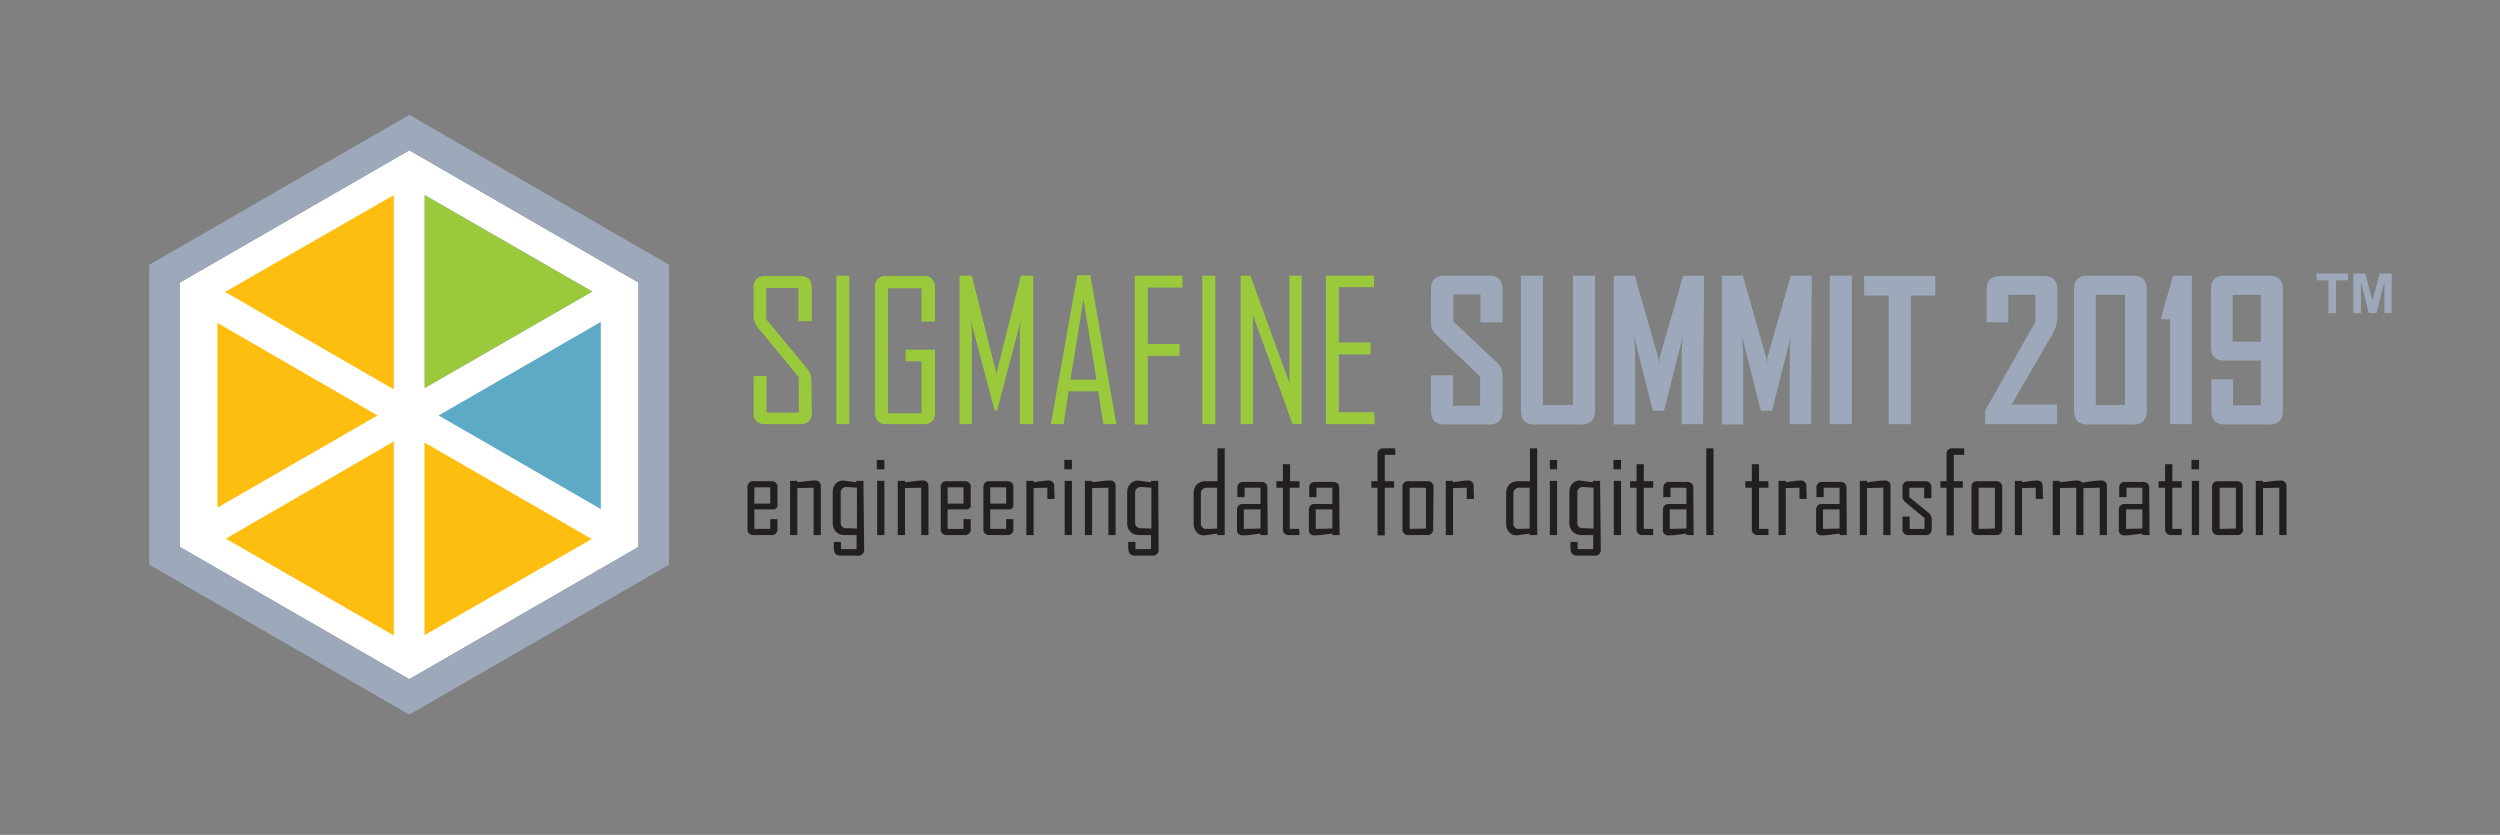<?xml version="1.0" encoding="utf-8"?>
<!-- Generator: Adobe Illustrator 23.0.3, SVG Export Plug-In . SVG Version: 6.00 Build 0)  -->
<svg version="1.1" id="Layer_1" xmlns="http://www.w3.org/2000/svg" xmlns:xlink="http://www.w3.org/1999/xlink" x="0px" y="0px"
	 viewBox="0 0 692 231.1" style="enable-background:new 0 0 692 231.1;" xml:space="preserve">
<rect x="0" y="0" width="692" height="231.1" fill="#808080" stroke="none"/>
<style type="text/css">
	.st0{fill-rule:evenodd;clip-rule:evenodd;fill:#FFFFFF;}
	.st1{fill:#9ACA3C;}
	.st2{fill:#9DA9BA;}
	.st3{fill:#231F20;}
	.st4{fill-rule:evenodd;clip-rule:evenodd;fill:#9DA9BA;}
	.st5{fill-rule:evenodd;clip-rule:evenodd;fill:#9ACA3C;}
	.st6{fill-rule:evenodd;clip-rule:evenodd;fill:#FEBE10;}
	.st7{fill-rule:evenodd;clip-rule:evenodd;fill:#5DAAC7;}
	.st8{fill:none;}
</style>
<title>Sigmafine-summit-logo</title>
<g>
	<g id="Layer_1-2">
		<polygon class="st0" points="49.8,151.4 49.8,78.2 113.3,41.6 176.7,78.2 176.7,151.4 113.3,188 		"/>
		<path class="st1" d="M224.7,114.5c0,0.8-0.3,1.5-0.8,2.1c-0.6,0.5-1.3,0.8-2.1,0.8h-10.3c-0.8,0-1.5-0.3-2.1-0.8
			c-0.6-0.6-0.9-1.3-0.8-2.1v-10.4h3.6v10.1h8.9v-9.8l-11.3-13.7c-0.8-0.9-1.2-2-1.2-3.1v-8.3c0-0.8,0.3-1.5,0.8-2.1
			c0.6-0.5,1.3-0.8,2.1-0.8h10.3c0.8,0,1.5,0.3,2.1,0.8c0.5,0.6,0.8,1.3,0.8,2.1v9.6H221v-9.2h-8.9v8.7l11.4,13.7
			c0.7,0.9,1.1,1.9,1.1,3.1L224.7,114.5z"/>
		<path class="st1" d="M235.1,117.4h-3.6V76.3h3.6V117.4z"/>
		<path class="st1" d="M258.8,114.5c0.1,1.5-1.1,2.8-2.6,2.9c-0.1,0-0.2,0-0.3,0h-10.8c-1.5,0.1-2.8-1.1-2.9-2.7c0-0.1,0-0.2,0-0.3
			V79.3c-0.1-1.6,1.1-2.9,2.7-2.9c0.1,0,0.1,0,0.2,0h10.8c1.5-0.1,2.8,1.1,2.9,2.7c0,0.1,0,0.2,0,0.3v9.6h-3.7v-9.2h-9.3v34.6h9.3
			V100h-4.4v-3.2h8.1V114.5z"/>
		<path class="st1" d="M285.7,117.4h-3.4v-26c0-0.4,0.1-1.4,0.4-3.2l-6.7,25.4h-0.7l-6.7-25.4c0.3,1.8,0.4,2.9,0.4,3.2v26h-3.4V76.3
			h3.4l6.7,26.7c0.1,0.4,0.1,0.8,0.1,1.2c0-0.4,0.1-0.8,0.1-1.2l6.7-26.7h3.4V117.4z"/>
		<path class="st1" d="M309,117.4h-3.6l-1.4-9.1h-8.2l-1.4,9.1h-3.5v-0.1l7.3-41.1h3.6L309,117.4z M303.5,105.1l-3.6-22.3l-3.6,22.3
			H303.5z"/>
		<path class="st1" d="M327.3,79.6h-9.6v15.6h8.8v3.3h-8.8v19h-3.6V76.3h13.2V79.6z"/>
		<path class="st1" d="M336.4,117.4h-3.6V76.3h3.6V117.4z"/>
		<path class="st1" d="M360.3,117.4h-2.5l-11-30.2v30.2h-3.4V76.3h2.7l10.8,29.7V76.3h3.4V117.4z"/>
		<path class="st1" d="M380.5,117.4H367V76.3h13.3v3.2h-9.7v15.3h8.8v3.3h-8.8v16h9.8L380.5,117.4z"/>
		<path class="st2" d="M415.9,113.7c0,2.5-1.2,3.8-3.7,3.8h-12.4c-2.5,0-3.7-1.3-3.7-3.8v-9.8h6.1v8.4h7.5v-8.1l-12.3-11.7
			c-0.9-0.9-1.4-2-1.3-3.3v-9.1c0-2.5,1.2-3.8,3.7-3.8h12.4c2.5,0,3.7,1.3,3.7,3.7v9.2h-6.1v-7.7h-7.5V89l12.3,11.6
			c0.9,0.9,1.4,2.1,1.3,3.3L415.9,113.7z"/>
		<path class="st2" d="M441.5,113.7c0,2.5-1.3,3.8-3.8,3.8h-13c-2.5,0-3.7-1.3-3.7-3.8V76.3h6.1v35.8h8.3V76.3h6.1L441.5,113.7z"/>
		<path class="st2" d="M471.4,117.4h-5.9V97.2c0-1.5,0.2-3,0.4-4.5l-5.3,21h-3.1l-5.3-21c0.2,1.5,0.3,3,0.4,4.5v20.3h-5.9V76.3h5.8
			l6.5,22.7c0.1,0.6,0.2,1.2,0.2,1.9c0-0.6,0.1-1.2,0.2-1.9l6.5-22.7h5.8L471.4,117.4z"/>
		<path class="st2" d="M501.3,117.4h-5.9V97.2c0-1.5,0.2-3,0.4-4.5l-5.3,21h-3.1l-5.3-21c0.2,1.5,0.3,3,0.4,4.5v20.3h-5.9V76.3h5.8
			l6.5,22.7c0.1,0.6,0.2,1.2,0.2,1.9c0-0.6,0.1-1.2,0.1-1.9l6.5-22.7h5.8L501.3,117.4z"/>
		<path class="st2" d="M512.6,117.4h-6.1V76.3h6.1V117.4z"/>
		<path class="st2" d="M535.7,81.8h-6.8v35.6h-6.1V81.8H516v-5.4h19.7V81.8z"/>
		<path class="st2" d="M569.5,88c-0.1,1.5-0.5,3-1.3,4.3L556.8,112h12.6v5.4h-19.9v-3.8l13.9-24.5v-7.5h-7.5v7.6h-6v-9.1
			c0-2.5,1.3-3.7,3.8-3.7h12c2.5,0,3.8,1.3,3.8,3.7L569.5,88z"/>
		<path class="st2" d="M594.2,113.7c0,2.5-1.2,3.8-3.7,3.8h-12.8c-2.4,0-3.6-1.3-3.6-3.8V80.1c0-2.5,1.2-3.8,3.7-3.8h12.7
			c2.5,0,3.7,1.3,3.7,3.8L594.2,113.7z M588.2,112.1V81.6h-8.1v30.5L588.2,112.1z"/>
		<path class="st2" d="M606.7,117.4h-6v-29h-2.4v-0.8l3.2-11.3h5.2L606.7,117.4z"/>
		<path class="st2" d="M631.9,113.7c0,2.5-1.2,3.8-3.7,3.8h-12.4c-2.5,0-3.7-1.3-3.7-3.8V105h6v7.2h7.7V99.8h-10.2
			c-2.4,0-3.6-1.2-3.6-3.7v-16c0-2.5,1.2-3.8,3.6-3.8h12.5c2.5,0,3.8,1.3,3.8,3.8V113.7z M625.8,94.6v-13H618v13H625.8z"/>
		<path class="st3" d="M215.2,146.4c0.1,0.8-0.5,1.6-1.3,1.7c-0.1,0-0.3,0-0.4,0h-4.9c-0.8,0.1-1.6-0.5-1.7-1.3c0-0.1,0-0.3,0-0.4
			v-11.5c-0.1-0.8,0.5-1.6,1.3-1.7c0.1,0,0.3,0,0.4,0h4.9c0.8-0.1,1.6,0.5,1.7,1.3c0,0.1,0,0.3,0,0.4v5.4l-0.7,0.7h-5.7v5.4h4.4
			v-2.7h2L215.2,146.4z M213.2,139.4v-4.5h-4.4v4.5H213.2z"/>
		<path class="st3" d="M227.3,148.1h-2.1V135l-4.5,0.1v13h-2v-15h2v0.4l2.4-0.3c0.8-0.1,1.6-0.2,2.4-0.2c0.8-0.1,1.6,0.4,1.7,1.3
			c0,0.1,0,0.3,0,0.4V148.1z"/>
		<path class="st3" d="M239.2,152.1c0.1,0.8-0.5,1.6-1.3,1.7c-0.1,0-0.3,0-0.4,0h-4.9c-1.2,0-1.8-0.7-1.8-2.2c0-0.2,0-0.4,0-0.8
			s0-0.6,0-0.8h2v2h4.3v-3.9h-3.4c-0.9,0-1.7-0.3-2.3-0.9c-0.6-0.6-0.9-1.4-0.9-2.3v-8.8c0-0.8,0.3-1.6,0.8-2.2
			c0.5-0.6,1.3-0.9,2.1-0.9c0.2,0,1.4,0.2,3.6,0.5v-0.4h2L239.2,152.1z M237.2,146.3V135c-1.6-0.1-2.6-0.2-2.8-0.2
			c-0.8-0.1-1.6,0.5-1.7,1.3c0,0.1,0,0.3,0,0.4v8c-0.1,0.8,0.4,1.6,1.2,1.7c0.1,0,0.3,0,0.4,0L237.2,146.3z"/>
		<path class="st3" d="M244.8,129.9h-2.1v-2.6h2.1V129.9z M244.8,148.1h-2v-15h2V148.1z"/>
		<path class="st3" d="M257,148.1h-2V135l-4.5,0.1v13h-2v-15h2v0.4l2.4-0.3c0.8-0.1,1.6-0.2,2.4-0.2c0.8-0.1,1.6,0.4,1.7,1.3
			c0,0.1,0,0.3,0,0.4L257,148.1z"/>
		<path class="st3" d="M268.7,146.4c0.1,0.8-0.5,1.6-1.3,1.7c-0.1,0-0.3,0-0.4,0h-4.9c-0.8,0.1-1.6-0.5-1.7-1.3c0-0.1,0-0.3,0-0.4
			v-11.5c-0.1-0.8,0.4-1.6,1.3-1.7c0.1,0,0.3,0,0.4,0h4.9c0.8-0.1,1.6,0.5,1.7,1.3c0,0.1,0,0.3,0,0.4v5.4L268,141h-5.7v5.4h4.4v-2.7
			h2L268.7,146.4z M266.7,139.4v-4.5h-4.4v4.5H266.7z"/>
		<path class="st3" d="M280.5,146.4c0.1,0.8-0.5,1.6-1.3,1.7c-0.1,0-0.3,0-0.4,0h-4.9c-0.8,0.1-1.6-0.5-1.7-1.3c0-0.1,0-0.3,0-0.4
			v-11.5c-0.1-0.8,0.5-1.6,1.3-1.7c0.1,0,0.3,0,0.4,0h4.9c0.8-0.1,1.6,0.5,1.7,1.3c0,0.1,0,0.3,0,0.4v5.4l-0.7,0.7h-5.7v5.4h4.4
			v-2.7h2L280.5,146.4z M278.5,139.4v-4.5h-4.4v4.5H278.5z"/>
		<path class="st3" d="M291.9,138.1h-2V135l-3.8,0.1v13h-2v-15h2v0.4l2-0.3c0.7-0.1,1.4-0.2,2-0.2c0.8-0.1,1.6,0.4,1.7,1.3
			c0,0.1,0,0.3,0,0.4L291.9,138.1z"/>
		<path class="st3" d="M296.7,129.9h-2.1v-2.6h2.1V129.9z M296.7,148.1h-2v-15h2V148.1z"/>
		<path class="st3" d="M308.8,148.1h-2V135l-4.5,0.1v13h-2v-15h2v0.4l2.4-0.3c0.8-0.1,1.6-0.2,2.4-0.2c0.8-0.1,1.6,0.4,1.7,1.2
			c0,0.1,0,0.3,0,0.4L308.8,148.1z"/>
		<path class="st3" d="M320.7,152.1c0.1,0.8-0.5,1.6-1.3,1.7c-0.1,0-0.3,0-0.4,0h-4.9c-1.2,0-1.8-0.7-1.8-2.2c0-0.2,0-0.4,0-0.8
			s0-0.6,0-0.8h2v2h4.3v-3.9h-3.4c-0.9,0-1.7-0.3-2.3-0.9c-0.6-0.6-0.9-1.4-0.9-2.3v-8.8c0-0.8,0.3-1.6,0.9-2.2
			c0.5-0.6,1.3-0.9,2.1-0.9c0.2,0,1.5,0.2,3.6,0.5v-0.4h2L320.7,152.1z M318.7,146.3V135c-1.6-0.1-2.6-0.2-2.8-0.2
			c-0.8-0.1-1.6,0.5-1.7,1.3c0,0.1,0,0.3,0,0.4v8c-0.1,0.8,0.4,1.6,1.3,1.7c0.1,0,0.3,0,0.4,0L318.7,146.3z"/>
		<path class="st3" d="M338.9,148.1h-2v-0.4c-2.2,0.3-3.4,0.5-3.6,0.5c-0.8,0-1.6-0.3-2.1-0.9c-0.5-0.6-0.8-1.4-0.8-2.2v-8.7
			c0-0.9,0.3-1.7,0.9-2.3c0.6-0.6,1.4-0.9,2.3-0.9h3.4v-9.1h2V148.1z M336.9,146.3V135h-2.8c-0.8-0.1-1.6,0.5-1.7,1.3
			c0,0.1,0,0.3,0,0.4v8c-0.1,0.8,0.4,1.6,1.2,1.7c0.1,0,0.3,0,0.4,0C334.4,146.4,335.3,146.4,336.9,146.3L336.9,146.3z"/>
		<path class="st3" d="M350.9,148.1h-2v-0.4l-2.4,0.3c-0.8,0.1-1.6,0.2-2.4,0.2c-0.8,0.1-1.6-0.4-1.7-1.2c0-0.1,0-0.3,0-0.4v-5.4
			c-0.1-0.8,0.5-1.6,1.3-1.7c0.1,0,0.3,0,0.4,0h4.8v-4.5h-4.4v2.6h-2v-2.5c-0.1-0.8,0.4-1.6,1.3-1.7c0.1,0,0.3,0,0.4,0h4.9
			c0.8-0.1,1.6,0.5,1.7,1.3c0,0.1,0,0.3,0,0.4L350.9,148.1z M348.9,146.3V141h-4.6v5.4L348.9,146.3z"/>
		<path class="st3" d="M359.7,148.1h-2.9c-0.8,0.1-1.6-0.5-1.7-1.3c0-0.1,0-0.3,0-0.4V135h-1.8v-1.8h1.8v-4.7h2v4.7h2.6v1.8H357
			v11.4h2.6L359.7,148.1z"/>
		<path class="st3" d="M370.8,148.1h-2v-0.4l-2.4,0.3c-0.8,0.1-1.6,0.2-2.4,0.2c-0.8,0.1-1.6-0.4-1.7-1.2c0-0.1,0-0.3,0-0.4v-5.4
			c-0.1-0.8,0.5-1.6,1.3-1.7c0.1,0,0.3,0,0.4,0h4.8v-4.5h-4.4v2.6h-2v-2.5c-0.1-0.8,0.4-1.6,1.3-1.7c0.1,0,0.3,0,0.4,0h4.9
			c0.8-0.1,1.6,0.5,1.7,1.3c0,0.1,0,0.3,0,0.4L370.8,148.1z M368.8,146.3V141h-4.6v5.4L368.8,146.3z"/>
		<path class="st3" d="M386.2,125.9h-2.9v7.3h2.6v1.8h-2.6v13.2h-2V135h-1.7v-1.8h1.7v-7.4c-0.1-0.8,0.5-1.6,1.3-1.7
			c0.1,0,0.3,0,0.4,0h3.2L386.2,125.9z"/>
		<path class="st3" d="M396.7,146.4c0.1,0.8-0.5,1.6-1.3,1.7c-0.1,0-0.3,0-0.4,0h-5.1c-0.8,0.1-1.6-0.5-1.7-1.3c0-0.1,0-0.3,0-0.4
			v-11.5c-0.1-0.8,0.5-1.6,1.3-1.7c0.1,0,0.3,0,0.4,0h5.2c0.8-0.1,1.6,0.5,1.7,1.3c0,0.1,0,0.3,0,0.4L396.7,146.4z M394.7,146.3V135
			h-4.5v11.4L394.7,146.3z"/>
		<path class="st3" d="M408,138.1h-2V135l-3.8,0.1v13h-2v-15h2v0.4l2-0.3c0.7-0.1,1.3-0.2,2-0.2c0.8-0.1,1.6,0.4,1.7,1.3
			c0,0.1,0,0.3,0,0.4L408,138.1z"/>
		<path class="st3" d="M425.4,148.1h-2v-0.4c-2.2,0.3-3.4,0.5-3.6,0.5c-0.8,0-1.6-0.3-2.1-0.9c-0.5-0.6-0.8-1.4-0.8-2.2v-8.7
			c0-0.9,0.3-1.7,0.9-2.3c0.6-0.6,1.4-0.9,2.3-0.9h3.4v-9.1h2V148.1z M423.4,146.3V135h-2.8c-0.8-0.1-1.6,0.5-1.7,1.3
			c0,0.1,0,0.3,0,0.4v8c-0.1,0.8,0.4,1.6,1.2,1.7c0.1,0,0.3,0,0.4,0C420.8,146.4,421.8,146.4,423.4,146.3L423.4,146.3z"/>
		<path class="st3" d="M431,129.9h-2v-2.6h2V129.9z M431,148.1h-2v-15h2V148.1z"/>
		<path class="st3" d="M443.1,152.1c0.1,0.8-0.5,1.6-1.3,1.7c-0.1,0-0.3,0-0.4,0h-4.9c-1.2,0-1.8-0.7-1.8-2.2c0-0.2,0-0.4,0-0.8
			s0-0.6,0-0.8h2v2h4.3v-3.9h-3.4c-1.7,0-3.1-1.3-3.2-3c0-0.1,0-0.1,0-0.2v-8.8c0-0.8,0.3-1.6,0.8-2.2c0.5-0.6,1.3-0.9,2.1-0.9
			c0.2,0,1.5,0.2,3.6,0.5v-0.4h2L443.1,152.1z M441.1,146.3V135c-1.6-0.1-2.6-0.2-2.8-0.2c-0.8-0.1-1.6,0.5-1.7,1.3
			c0,0.1,0,0.3,0,0.4v8c-0.1,0.8,0.4,1.6,1.2,1.7c0.1,0,0.3,0,0.4,0L441.1,146.3z"/>
		<path class="st3" d="M448.7,129.9h-2.1v-2.6h2.1V129.9z M448.7,148.1h-2v-15h2V148.1z"/>
		<path class="st3" d="M457.6,148.1h-2.9c-0.8,0.1-1.6-0.5-1.7-1.3c0-0.1,0-0.3,0-0.4V135h-1.8v-1.8h1.8v-4.7h2v4.7h2.6v1.8H455
			v11.4h2.6L457.6,148.1z"/>
		<path class="st3" d="M468.8,148.1h-2v-0.4l-2.4,0.3c-0.8,0.1-1.6,0.2-2.4,0.2c-0.8,0.1-1.6-0.4-1.7-1.2c0-0.1,0-0.3,0-0.4v-5.4
			c-0.1-0.8,0.5-1.6,1.3-1.7c0.1,0,0.3,0,0.4,0h4.8v-4.5h-4.4v2.6h-2v-2.5c-0.1-0.8,0.5-1.6,1.3-1.7c0.1,0,0.3,0,0.4,0h4.9
			c0.8-0.1,1.6,0.5,1.7,1.3c0,0.1,0,0.3,0,0.4L468.8,148.1z M466.8,146.3V141h-4.6v5.4L466.8,146.3z"/>
		<path class="st3" d="M474.3,148.1h-2v-24h2V148.1z"/>
		<path class="st3" d="M489.5,148.1h-2.9c-0.8,0.1-1.6-0.5-1.7-1.3c0-0.1,0-0.3,0-0.4V135h-1.8v-1.8h1.8v-4.7h2v4.7h2.6v1.8h-2.6
			v11.4h2.6L489.5,148.1z"/>
		<path class="st3" d="M500.1,138.1h-2V135l-3.8,0.1v13h-2v-15h2v0.4l2-0.3c0.7-0.1,1.3-0.2,2-0.2c0.8-0.1,1.6,0.5,1.7,1.3
			c0,0.1,0,0.3,0,0.4L500.1,138.1z"/>
		<path class="st3" d="M511.2,148.1h-2v-0.4l-2.4,0.3c-0.8,0.1-1.6,0.2-2.4,0.2c-0.8,0.1-1.6-0.4-1.7-1.2c0-0.1,0-0.3,0-0.4v-5.4
			c-0.1-0.8,0.5-1.6,1.3-1.7c0.1,0,0.3,0,0.4,0h4.8v-4.5h-4.4v2.6h-2v-2.5c-0.1-0.8,0.4-1.6,1.3-1.7c0.1,0,0.3,0,0.4,0h4.9
			c0.8-0.1,1.6,0.5,1.7,1.3c0,0.1,0,0.3,0,0.4L511.2,148.1z M509.2,146.3V141h-4.6v5.4L509.2,146.3z"/>
		<path class="st3" d="M523.3,148.1h-2V135l-4.5,0.1v13h-2v-15h2v0.4l2.4-0.3c0.8-0.1,1.6-0.2,2.4-0.2c0.8-0.1,1.6,0.4,1.7,1.2
			c0,0.1,0,0.3,0,0.4L523.3,148.1z"/>
		<path class="st3" d="M534.7,146.4c0.1,0.8-0.5,1.6-1.3,1.7c-0.1,0-0.3,0-0.4,0h-4.7c-0.8,0.1-1.6-0.5-1.7-1.3c0-0.1,0-0.3,0-0.4
			V143h2v3.4h4.1v-3l-5.3-4.4c-0.5-0.4-0.8-1-0.8-1.6v-2.5c-0.1-0.8,0.5-1.6,1.3-1.7c0.1,0,0.3,0,0.4,0h4.6c0.8-0.1,1.6,0.5,1.7,1.3
			c0,0.1,0,0.3,0,0.4v3h-2v-2.9h-4.1v2.6l5.4,4.4c0.5,0.4,0.8,1,0.8,1.6L534.7,146.4z"/>
		<path class="st3" d="M543.7,125.9h-2.9v7.3h2.5v1.8h-2.5v13.2h-2V135h-1.7v-1.8h1.7v-7.4c-0.1-0.8,0.4-1.6,1.3-1.7
			c0.1,0,0.3,0,0.4,0h3.2L543.7,125.9z"/>
		<path class="st3" d="M554.2,146.4c0.1,0.8-0.5,1.6-1.3,1.7c-0.1,0-0.3,0-0.4,0h-5.1c-0.8,0.1-1.6-0.5-1.7-1.3c0-0.1,0-0.3,0-0.4
			v-11.5c-0.1-0.8,0.4-1.6,1.3-1.7c0.1,0,0.3,0,0.4,0h5.1c0.8-0.1,1.6,0.5,1.7,1.3c0,0.1,0,0.3,0,0.4V146.4z M552.2,146.3V135h-4.5
			v11.4L552.2,146.3z"/>
		<path class="st3" d="M565.5,138.1h-2V135l-3.8,0.1v13h-2v-15h2v0.4l2-0.3c0.7-0.1,1.3-0.2,2-0.2c0.8-0.1,1.6,0.4,1.7,1.3
			c0,0.1,0,0.3,0,0.4L565.5,138.1z"/>
		<path class="st3" d="M583.2,148.1h-2V135l-4.5,0.1v13h-2V135l-4.5,0.1v13h-2v-15h2v0.4l2.4-0.3c0.8-0.1,1.6-0.2,2.4-0.2
			c0.5,0,1,0.2,1.4,0.6l2.6-0.4c0.8-0.1,1.7-0.2,2.5-0.2c0.8-0.1,1.6,0.4,1.7,1.3c0,0.1,0,0.3,0,0.4L583.2,148.1z"/>
		<path class="st3" d="M595,148.1h-2v-0.4l-2.4,0.3c-0.8,0.1-1.6,0.2-2.4,0.2c-0.8,0.1-1.6-0.4-1.7-1.2c0-0.1,0-0.3,0-0.4v-5.4
			c-0.1-0.8,0.5-1.6,1.3-1.7c0.1,0,0.3,0,0.4,0h4.8v-4.5h-4.4v2.6h-2v-2.5c-0.1-0.8,0.4-1.6,1.3-1.7c0.1,0,0.3,0,0.4,0h4.9
			c0.8-0.1,1.6,0.5,1.7,1.3c0,0.1,0,0.3,0,0.4L595,148.1z M593,146.3V141h-4.5v5.4L593,146.3z"/>
		<path class="st3" d="M603.9,148.1H601c-0.8,0.1-1.6-0.5-1.7-1.3c0-0.1,0-0.3,0-0.4V135h-1.8v-1.8h1.8v-4.7h2v4.7h2.6v1.8h-2.6
			v11.4h2.6L603.9,148.1z"/>
		<path class="st3" d="M608.7,129.9h-2.1v-2.6h2.1V129.9z M608.7,148.1h-2v-15h2V148.1z"/>
		<path class="st3" d="M620.9,146.4c0.1,0.8-0.5,1.6-1.3,1.7c-0.1,0-0.3,0-0.4,0H614c-0.8,0.1-1.6-0.5-1.7-1.3c0-0.1,0-0.3,0-0.4
			v-11.5c-0.1-0.8,0.4-1.6,1.3-1.7c0.1,0,0.3,0,0.4,0h5.1c0.8-0.1,1.6,0.5,1.7,1.3c0,0.1,0,0.3,0,0.4V146.4z M618.9,146.3V135h-4.5
			v11.4L618.9,146.3z"/>
		<path class="st3" d="M632.9,148.1h-2V135l-4.5,0.1v13h-2v-15h2v0.4l2.4-0.3c0.8-0.1,1.6-0.2,2.4-0.2c0.8-0.1,1.6,0.5,1.7,1.3
			c0,0.1,0,0.3,0,0.4L632.9,148.1z"/>
		<g id="Layer_1-3">
			<path class="st4" d="M117.6,107.4l46.4-26.7l-46.4-26.7C117.6,53.9,117.6,107.4,117.6,107.4z M49.8,151.4V78.2l63.5-36.6
				l63.4,36.6v73.2L113.3,188L49.8,151.4z M41.3,156.3v-83l72-41.5l71.9,41.5v83l-71.9,41.5L41.3,156.3z"/>
		</g>
		<polygon class="st5" points="117.5,107.4 163.9,80.7 117.5,54 117.5,107.4 		"/>
		<g id="Layer_1-4">
			<path class="st6" d="M60.2,140.5l44.3-25.5L60.2,89.4V140.5z"/>
		</g>
		<polygon class="st6" points="109,54 62.3,80.8 109,107.8 109,54 		"/>
		<polygon class="st7" points="166.3,89.1 121.4,115 166.3,140.9 166.3,89.1 		"/>
		<polygon class="st6" points="117.5,175.8 163.8,149.2 117.5,122.5 		"/>
		<polygon class="st6" points="109,122.2 62.5,149.1 109,175.9 109,122.2 		"/>
		<path class="st2" d="M644.5,86.7v-9.1h-3.3v-1.9h8.7v1.9h-3.3v9.1H644.5z"/>
		<path class="st2" d="M651.4,86.7v-11h3.3l2,7.5l2-7.5h3.3v11h-2V78l-2.2,8.7h-2.1l-2.2-8.7v8.7H651.4z"/>
		<rect class="st8" width="692" height="231.1"/>
	</g>
</g>
</svg>
